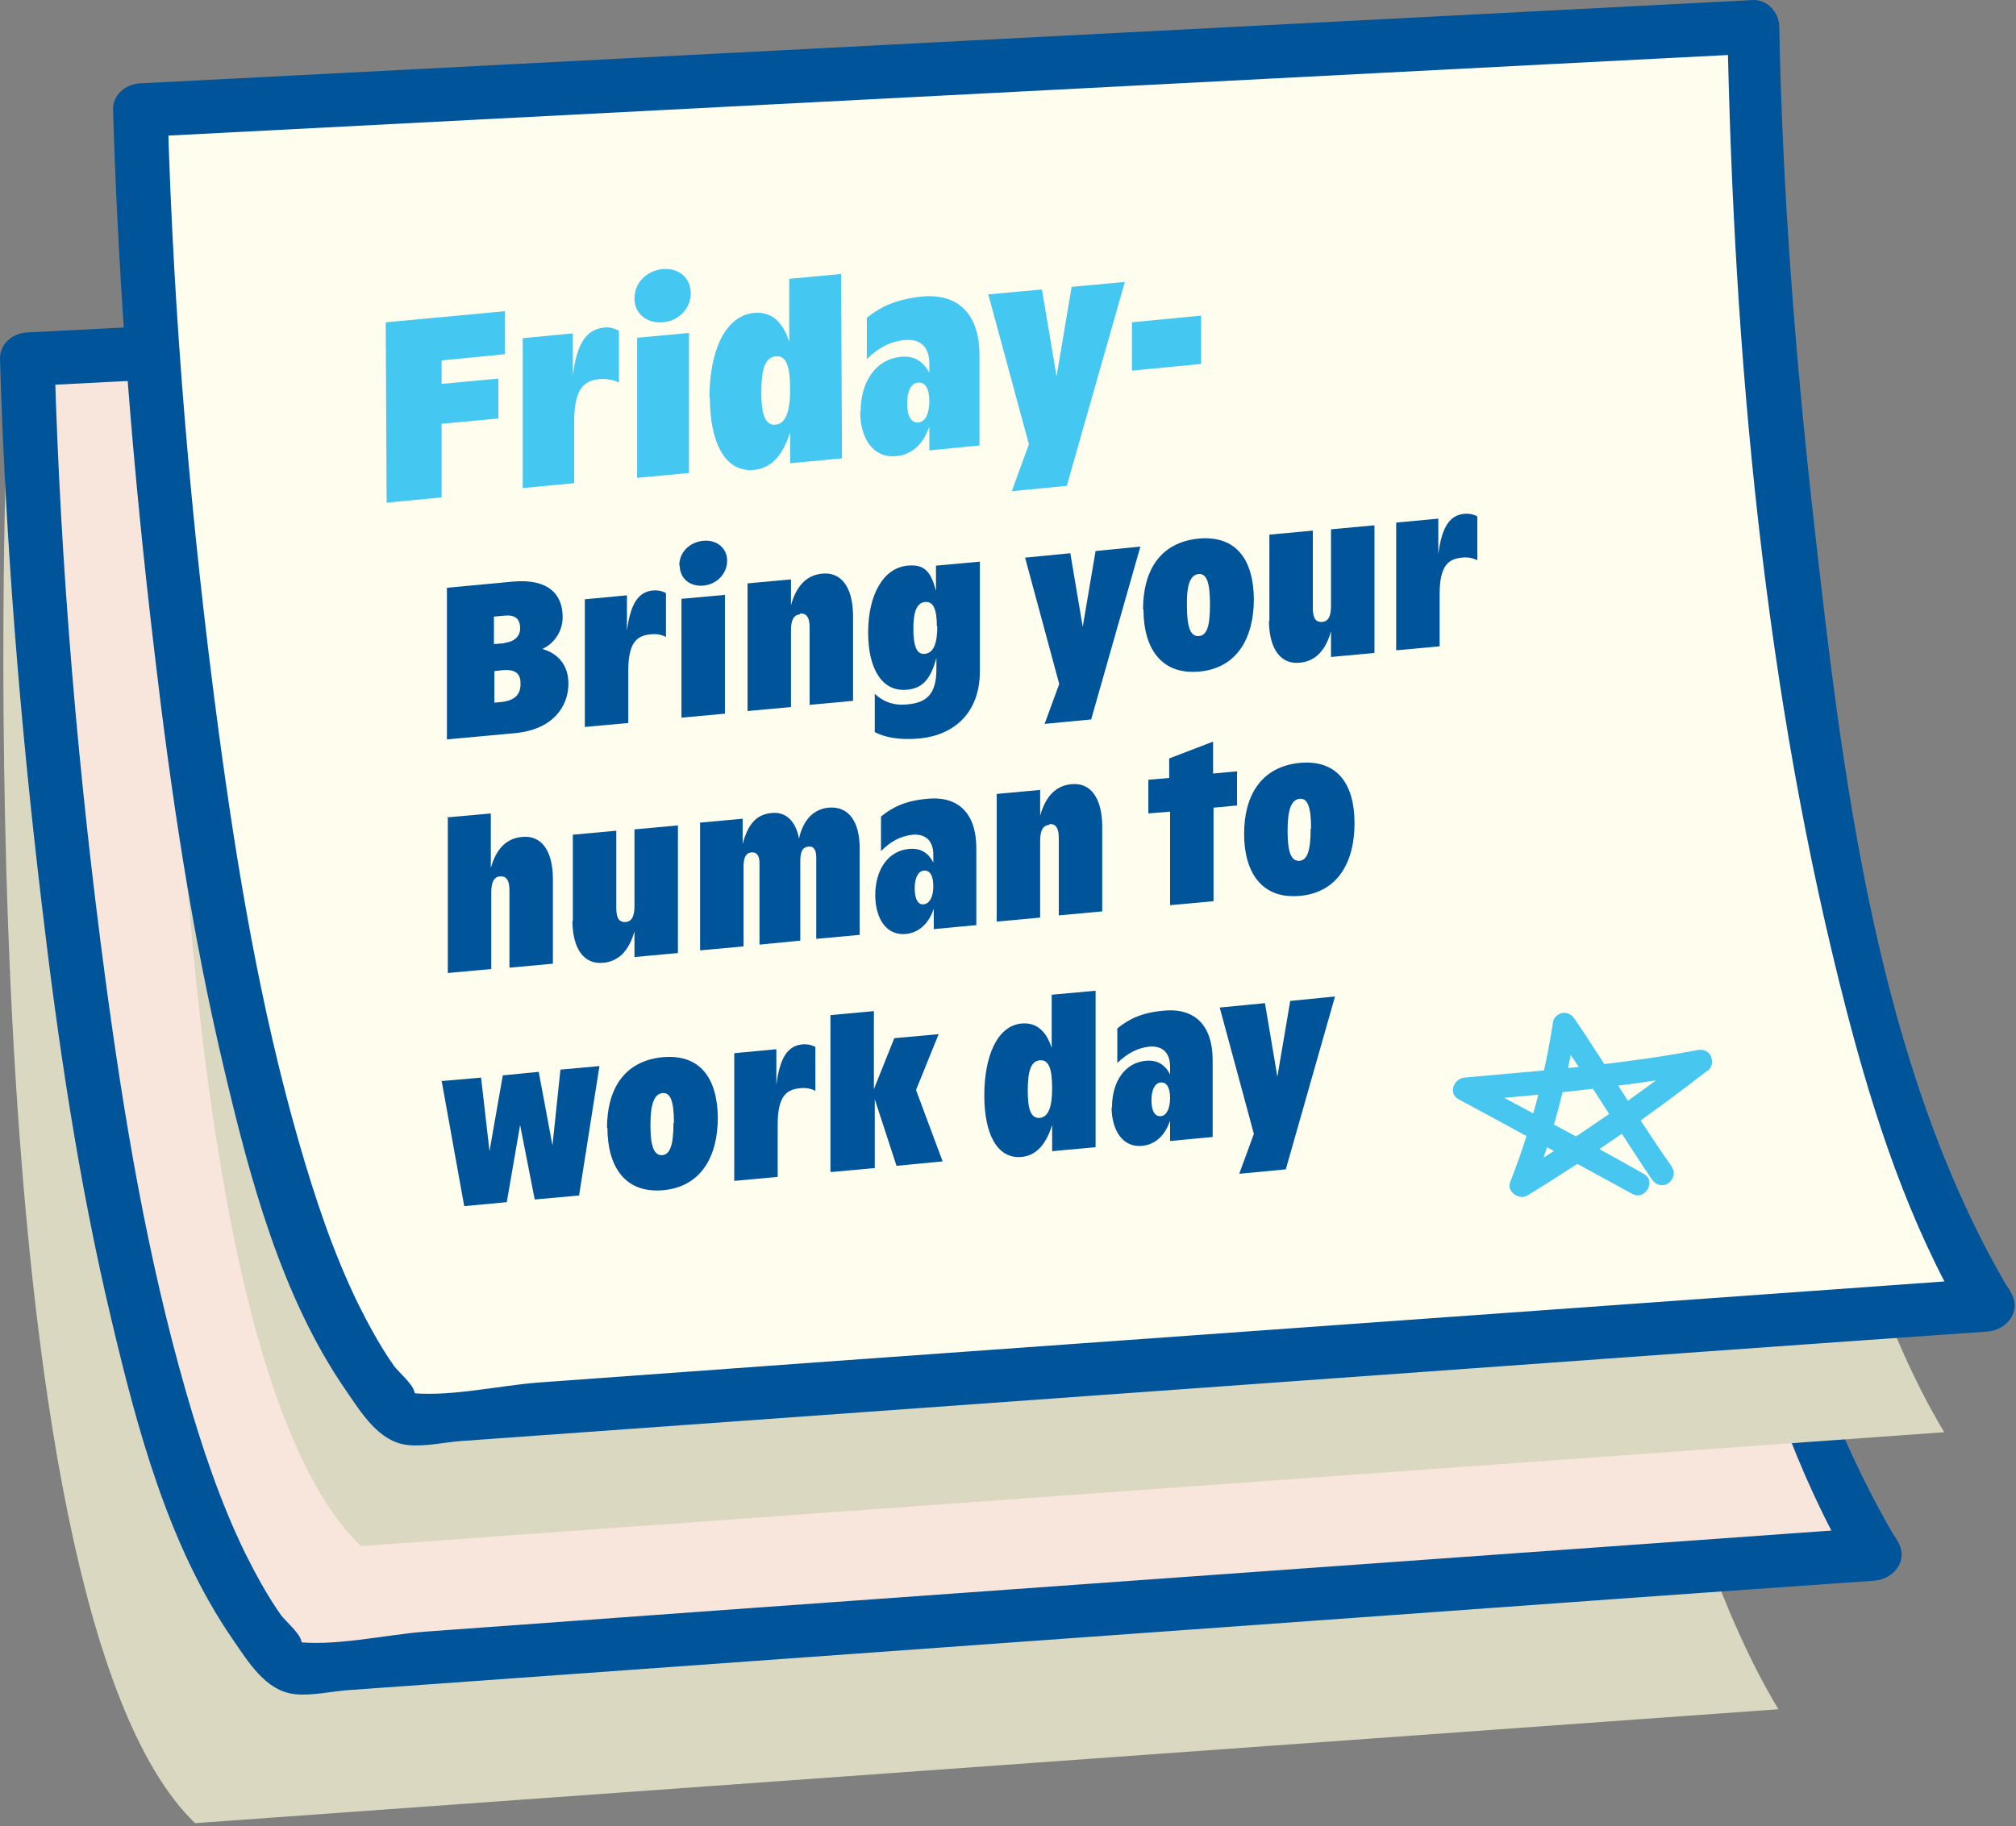 <svg width="245" height="222" viewBox="0 0 245 222" fill="none" xmlns="http://www.w3.org/2000/svg">
<rect x="0" y="0" width="245" height="222" fill="#808080" stroke="none"/>
<g style="mix-blend-mode:multiply">
<path d="M216.123 207.776C189.721 163.915 187.674 52.433 187.674 52.433L0.809 53.295C0.809 53.295 -4.525 194.467 23.709 221.623L216.123 207.776Z" fill="#DBD8C1"/>
</g>
<path d="M227.708 188.861C201.306 145.001 199.258 33.519 199.258 33.519L3.288 43.648C3.288 43.648 7.06 175.553 35.294 202.709L227.708 188.861Z" fill="#F8E6DC"/>
<path d="M230.51 187.247C214.238 159.767 210.143 124.366 206.64 93.222C204.431 73.447 202.869 53.457 202.491 33.52C202.491 31.85 201.037 30.179 199.258 30.287C141.981 33.251 84.651 36.214 27.374 39.178C19.345 39.609 11.317 39.986 3.234 40.417C1.51 40.525 -0.053 41.818 0.001 43.65C0.648 65.58 2.426 87.618 5.012 109.387C7.006 126.467 9.539 143.602 13.526 160.359C16.651 173.561 20.423 187.839 28.236 199.209C30.175 202.01 32.277 205.567 35.833 205.944C37.881 206.159 40.198 205.621 42.245 205.459L73.012 203.25L165.151 196.622C186.003 195.113 206.91 193.605 227.762 192.15C231.857 191.88 231.911 185.415 227.762 185.684C181.208 189.025 134.6 192.365 88.045 195.706L51.675 198.346C46.717 198.724 40.467 200.232 35.51 199.532C37.719 199.855 36.857 200.448 36.587 199.37C36.372 198.508 34.702 197.053 34.163 196.353C32.492 193.982 31.091 191.396 29.798 188.809C26.727 182.505 24.518 175.824 22.578 169.088C17.89 152.762 15.088 135.951 12.825 119.139C9.485 94.138 7.329 68.867 6.629 43.704L3.396 46.937C60.673 43.973 118.004 41.01 175.281 38.046C183.309 37.615 191.338 37.238 199.42 36.807L196.187 33.574C196.942 73.447 200.659 114.559 210.682 153.193C214.022 166.071 218.279 179.057 225.068 190.587C227.17 194.144 232.773 190.911 230.618 187.354L230.51 187.247Z" fill="#00549A"/>
<g style="mix-blend-mode:multiply">
<path d="M236.276 174.099C209.873 130.239 207.826 18.756 207.826 18.756L20.962 19.618C20.962 19.618 15.627 160.79 43.862 187.947L236.276 174.099Z" fill="#DBD8C1"/>
</g>
<path d="M241.448 158.634C215.046 114.774 212.999 3.291 212.999 3.291L17.028 13.421C17.028 13.421 20.8 145.325 49.035 172.482L241.448 158.634Z" fill="#FEFDEE"/>
<path d="M244.25 156.964C227.977 129.484 223.882 94.084 220.38 62.94C218.17 43.165 216.608 23.174 216.231 3.238C216.231 1.567 214.776 -0.103 212.998 0.005C155.721 2.968 98.39 5.932 41.113 8.896C33.084 9.327 25.056 9.704 16.974 10.135C15.249 10.242 13.687 11.536 13.741 13.368C14.387 35.298 16.165 57.336 18.752 79.104C20.745 96.185 23.278 113.32 27.265 130.077C30.39 143.278 34.162 157.557 41.975 168.926C43.915 171.728 46.016 175.284 49.572 175.662C51.62 175.877 53.937 175.338 55.984 175.177L86.751 172.967L178.89 166.34C199.743 164.831 220.649 163.322 241.502 161.868C245.597 161.598 245.651 155.132 241.502 155.402C194.947 158.742 148.339 162.083 101.784 165.424L65.414 168.064C60.457 168.441 54.206 169.95 49.249 169.25C51.458 169.573 50.596 170.166 50.327 169.088C50.111 168.226 48.441 166.771 47.902 166.07C46.232 163.7 44.831 161.113 43.538 158.527C40.466 152.223 38.257 145.541 36.317 138.806C31.63 122.48 28.828 105.668 26.565 88.857C23.224 63.855 21.069 38.585 20.368 13.422L17.135 16.655C74.412 13.691 131.743 10.727 189.02 7.764C197.049 7.333 205.077 6.956 213.159 6.525L209.926 3.292C210.681 43.165 214.399 84.277 224.421 122.911C227.762 135.789 232.018 148.774 238.807 160.305C240.909 163.861 246.513 160.628 244.357 157.072L244.25 156.964Z" fill="#00549A"/>
<path d="M46.932 39.176L61.372 37.829V43.056L53.667 43.81V46.666L60.564 46.019V50.869L53.667 51.515V60.46L46.986 61.106L46.878 39.284L46.932 39.176Z" fill="#44C7F0"/>
<path d="M63.475 41.116L69.617 40.524V45.643C70.102 41.709 71.287 40.039 73.389 39.823C74.251 39.715 74.898 40.039 75.221 40.2V46.505C74.79 46.289 73.982 46.02 72.958 46.074C71.072 46.235 69.779 47.097 69.779 51.246V58.736L63.529 59.329V41.063L63.475 41.116Z" fill="#44C7F0"/>
<path d="M77.106 36.267C77.106 34.381 78.561 32.926 80.501 32.711C82.441 32.549 83.896 33.681 83.95 35.62C83.95 37.506 82.495 39.015 80.555 39.176C78.615 39.338 77.106 38.153 77.106 36.267ZM77.376 41.062L83.734 40.47V57.496L77.43 58.089V41.062H77.376Z" fill="#44C7F0"/>
<path d="M86.214 48.39C86.214 42.786 88.046 38.422 91.602 38.044C93.65 37.829 95.104 39.014 95.913 41.547V33.895L102.217 33.303L102.325 55.718L96.02 56.31V52.539C95.158 55.341 93.704 56.957 91.602 57.119C88.046 57.442 86.268 53.67 86.268 48.336L86.214 48.39ZM96.02 47.312C96.02 44.456 95.535 43.163 94.242 43.325C93.003 43.433 92.518 44.834 92.518 47.743C92.518 50.491 93.057 51.731 94.242 51.623C95.428 51.515 96.02 50.168 96.02 47.366V47.312Z" fill="#44C7F0"/>
<path d="M104.587 50.059C104.587 46.341 106.473 43.647 109.49 43.378C110.999 43.216 112.185 43.863 112.939 45.318V44.186C112.939 42.193 111.861 41.169 109.975 41.33C108.251 41.492 106.85 42.192 105.341 43.647V38.636C107.066 37.235 109.005 36.373 112.023 36.05C116.549 35.619 119.028 38.313 119.028 43.108V54.154L112.939 54.747V51.837C112.238 53.939 110.837 55.286 108.898 55.447C106.15 55.717 104.533 53.346 104.533 50.005L104.587 50.059ZM112.939 48.766C112.939 47.257 112.454 46.449 111.592 46.503C110.73 46.557 110.245 47.527 110.245 49.035C110.245 50.598 110.73 51.406 111.592 51.352C112.454 51.299 112.939 50.275 112.939 48.766Z" fill="#44C7F0"/>
<path d="M125.008 53.888L120.104 35.783L126.624 35.19L128.402 45.751L130.234 34.867L136.7 34.274L129.642 59.06L122.96 59.707L125.062 53.941L125.008 53.888Z" fill="#44C7F0"/>
<path d="M137.562 39.175L145.968 38.367V44.24L137.562 45.049V39.175Z" fill="#44C7F0"/>
<path d="M54.315 71.453L62.343 70.698C66.6 70.321 68.378 72.207 68.378 75.009C68.378 76.733 67.354 78.242 65.899 78.888C67.839 79.427 69.078 80.882 69.078 83.091C69.078 85.893 67.192 88.695 62.559 89.126L54.315 89.88V71.399V71.453ZM61.319 78.134C62.505 78.026 63.259 77.326 63.205 76.302C63.205 75.171 62.505 74.686 61.211 74.847L60.026 74.955V78.296L61.319 78.188V78.134ZM63.259 83.091C63.259 81.852 62.612 81.313 60.996 81.475L60.08 81.583V85.408L60.78 85.354C62.559 85.193 63.259 84.438 63.259 83.145V83.091Z" fill="#00549A"/>
<path d="M71.019 72.853L76.192 72.368V76.678C76.623 73.338 77.593 71.937 79.371 71.775C80.126 71.721 80.665 71.937 80.934 72.098V77.433C80.557 77.217 79.856 77.002 79.048 77.109C77.485 77.271 76.354 77.972 76.354 81.528V87.886L71.073 88.371V72.853H71.019Z" fill="#00549A"/>
<path d="M82.549 68.758C82.549 67.141 83.788 65.902 85.458 65.74C87.075 65.579 88.368 66.603 88.368 68.165C88.368 69.728 87.129 71.021 85.512 71.183C83.842 71.344 82.603 70.32 82.603 68.704L82.549 68.758ZM82.764 72.799L88.099 72.314V86.754L82.818 87.239V72.799H82.764Z" fill="#00549A"/>
<path d="M97.205 74.688C96.451 74.742 96.127 75.389 96.127 76.628V85.95L90.847 86.434V70.916L96.127 70.431V73.557C96.828 71.078 98.121 69.893 99.953 69.731C102.216 69.515 103.617 71.347 103.671 74.742V85.195L98.39 85.68V76.251C98.39 75.065 98.013 74.526 97.259 74.58L97.205 74.688Z" fill="#00549A"/>
<path d="M106.311 89.019V84.331C107.119 85.14 108.466 85.84 110.298 85.625C112.615 85.409 113.801 84.385 113.801 81.314V79.967C113.1 82.553 112.13 83.685 110.191 83.846C107.173 84.116 105.503 81.26 105.503 76.895C105.503 72.316 107.335 69.029 110.298 68.759C112.454 68.544 113.154 69.621 113.747 71.831V68.759L119.081 68.274V81.476C119.135 86.325 116.279 89.342 111.699 89.773C109.221 89.989 107.443 89.612 106.257 88.965L106.311 89.019ZM113.855 76.141C113.855 74.04 113.424 73.07 112.4 73.178C111.43 73.285 110.999 74.309 110.999 76.411C110.999 78.62 111.43 79.59 112.4 79.482C113.424 79.374 113.909 78.296 113.909 76.141H113.855Z" fill="#00549A"/>
<path d="M128.726 83.146L124.577 67.789L130.073 67.251L131.582 76.195L133.144 66.981L138.587 66.442L132.606 87.457L126.948 87.995L128.726 83.146Z" fill="#00549A"/>
<path d="M138.91 74.094C138.91 69.46 140.904 65.957 145.645 65.472C150.333 65.041 152.327 68.166 152.381 72.8C152.381 77.488 150.387 81.206 145.753 81.637C141.065 82.068 138.964 78.727 138.964 74.094H138.91ZM147.046 73.393C147.046 70.753 146.615 69.675 145.645 69.783C144.676 69.891 144.191 71.022 144.245 73.662C144.245 76.41 144.729 77.38 145.699 77.326C146.669 77.219 147.046 76.195 147.046 73.447V73.393Z" fill="#00549A"/>
<path d="M154.266 75.442V64.989L159.546 64.504V73.933C159.546 75.173 159.923 75.658 160.678 75.604C161.432 75.55 161.755 74.903 161.755 73.664V64.342L167.036 63.857V79.376L161.755 79.861V76.735C161.055 79.214 159.762 80.399 157.93 80.561C155.667 80.776 154.266 78.945 154.212 75.55L154.266 75.442Z" fill="#00549A"/>
<path d="M169.622 63.532L174.795 63.047V67.358C175.226 64.017 176.196 62.616 177.974 62.455C178.728 62.401 179.267 62.616 179.536 62.778V68.112C179.159 67.897 178.459 67.681 177.65 67.789C176.088 67.951 174.956 68.651 174.956 72.207V78.566L169.676 79.05V63.532H169.622Z" fill="#00549A"/>
<path d="M54.315 99.366L59.649 98.881V105.508C60.349 103.03 61.642 101.898 63.474 101.737C65.737 101.521 67.138 103.299 67.192 106.694V117.147L61.912 117.632V108.203C61.912 107.017 61.535 106.478 60.78 106.532C60.026 106.586 59.703 107.233 59.703 108.472V117.794L54.422 118.279V99.258L54.315 99.366Z" fill="#00549A"/>
<path d="M69.616 111.92V101.467L74.897 100.982V110.411C74.897 111.65 75.274 112.135 76.028 112.081C76.783 112.027 77.106 111.381 77.106 110.142V100.82L82.386 100.335V115.853L77.106 116.338V113.213C76.406 115.691 75.112 116.877 73.28 117.039C71.017 117.254 69.616 115.422 69.562 112.027L69.616 111.92Z" fill="#00549A"/>
<path d="M84.973 100.01L90.253 99.525V102.596C90.9 100.172 91.924 98.986 93.809 98.825C95.48 98.663 96.719 99.794 97.096 101.95C97.635 99.525 98.982 98.34 100.706 98.178C103.185 97.963 104.478 99.956 104.478 103.135V113.642L99.198 114.127V104.267C99.198 103.297 98.874 102.812 98.228 102.92C97.527 102.973 97.258 103.566 97.258 104.644V114.343L92.301 114.828V104.967C92.301 103.997 91.977 103.566 91.331 103.62C90.63 103.674 90.361 104.267 90.361 105.344V115.043L85.08 115.528V100.01H84.973Z" fill="#00549A"/>
<path d="M106.365 108.848C106.365 105.722 107.928 103.406 110.514 103.19C111.753 103.082 112.777 103.567 113.424 104.86V103.89C113.424 102.22 112.508 101.358 110.945 101.466C109.49 101.627 108.305 102.22 107.066 103.459V99.257C108.521 98.071 110.137 97.317 112.723 97.101C116.549 96.724 118.65 98.987 118.65 103.082V112.458L113.478 112.943V110.464C112.885 112.242 111.7 113.374 110.083 113.535C107.766 113.751 106.419 111.757 106.365 108.902V108.848ZM113.424 107.716C113.424 106.423 112.993 105.776 112.292 105.83C111.592 105.884 111.161 106.692 111.161 107.986C111.161 109.333 111.592 110.033 112.292 109.925C112.993 109.818 113.424 109.009 113.424 107.716Z" fill="#00549A"/>
<path d="M127.487 100.282C126.733 100.336 126.409 100.982 126.409 102.222V111.543L121.129 112.028V96.51L126.409 96.025V99.15C127.11 96.672 128.403 95.486 130.235 95.325C132.498 95.109 133.899 96.941 133.953 100.336V110.789L128.672 111.274V101.845C128.672 100.659 128.295 100.12 127.541 100.174L127.487 100.282Z" fill="#00549A"/>
<path d="M150.387 97.91L147.477 98.18V109.549L142.197 110.034V98.665L139.557 98.88V94.785L142.089 94.57V92.199L147.423 90.151V94.031L150.333 93.761V97.856L150.387 97.91Z" fill="#00549A"/>
<path d="M151.195 101.359C151.195 96.725 153.243 93.223 157.931 92.738C162.618 92.307 164.612 95.432 164.612 100.066C164.612 104.754 162.618 108.472 157.985 108.903C153.297 109.334 151.195 105.993 151.195 101.359ZM159.332 100.712C159.332 98.072 158.9 96.995 157.931 97.102C156.961 97.21 156.476 98.342 156.476 100.982C156.476 103.73 156.961 104.7 157.931 104.646C158.847 104.538 159.278 103.514 159.278 100.766L159.332 100.712Z" fill="#00549A"/>
<path d="M53.56 131.424L58.464 130.993L59.488 139.937L61.104 130.723L65.469 130.292L67.139 139.237L68.109 130.023L72.85 129.592L70.372 145.326L64.984 145.81L63.206 136.758L61.589 146.134L56.416 146.619L53.668 131.37L53.56 131.424Z" fill="#00549A"/>
<path d="M73.766 137.136C73.766 132.503 75.759 129 80.501 128.515C85.189 128.084 87.182 131.209 87.236 135.843C87.236 140.531 85.243 144.249 80.609 144.68C75.921 145.111 73.82 141.77 73.82 137.083L73.766 137.136ZM81.902 136.49C81.902 133.85 81.471 132.772 80.501 132.88C79.531 132.987 79.046 134.119 79.046 136.759C79.046 139.507 79.531 140.477 80.501 140.423C81.417 140.316 81.848 139.238 81.848 136.49H81.902Z" fill="#00549A"/>
<path d="M89.177 128.03L94.35 127.545V131.856C94.781 128.515 95.75 127.114 97.528 126.953C98.283 126.899 98.822 127.114 99.091 127.276V132.61C98.714 132.395 98.013 132.179 97.205 132.287C95.643 132.449 94.511 133.149 94.511 136.705V143.064L89.231 143.549V128.03H89.177Z" fill="#00549A"/>
<path d="M100.923 142.418V123.397L106.203 122.912V132.395L108.682 126.199L114.07 125.714L111.322 132.503L114.555 141.178L108.951 141.717L106.311 133.635V141.986L101.031 142.471L100.923 142.418Z" fill="#00549A"/>
<path d="M119.62 133.15C119.62 128.408 121.183 124.69 124.146 124.421C125.87 124.259 127.11 125.229 127.81 127.384V120.919L133.145 120.434V139.454L127.864 139.939V136.76C127.11 139.131 125.924 140.478 124.146 140.639C121.129 140.909 119.62 137.73 119.62 133.204V133.15ZM127.864 132.288C127.864 129.863 127.433 128.785 126.355 128.893C125.278 129.001 124.901 130.186 124.901 132.611C124.901 134.982 125.332 135.952 126.355 135.898C127.379 135.79 127.864 134.659 127.864 132.288Z" fill="#00549A"/>
<path d="M135.139 134.605C135.139 131.479 136.701 129.162 139.288 128.947C140.527 128.839 141.551 129.324 142.197 130.617V129.647C142.197 127.977 141.281 127.115 139.719 127.223C138.264 127.384 137.079 127.977 135.785 129.216V125.013C137.24 123.828 138.857 123.074 141.443 122.858C145.269 122.481 147.37 124.744 147.37 128.839V138.215L142.197 138.7V136.221C141.605 137.999 140.419 139.131 138.803 139.292C136.486 139.508 135.139 137.514 135.085 134.658L135.139 134.605ZM142.197 133.473C142.197 132.18 141.766 131.533 141.066 131.587C140.365 131.641 139.934 132.449 139.934 133.742C139.934 135.089 140.365 135.736 141.066 135.682C141.766 135.628 142.197 134.766 142.197 133.473Z" fill="#00549A"/>
<path d="M152.38 137.836L148.231 122.48L153.727 121.941L155.236 130.886L156.799 121.672L162.241 121.133L156.26 142.147L150.602 142.686L152.38 137.836Z" fill="#00549A"/>
<path d="M203.246 141.931C199.798 137.028 196.672 131.909 193.386 126.898C192.739 125.874 192.039 124.85 191.338 123.826C191.015 123.341 190.53 123.072 189.937 123.126C189.452 123.18 188.86 123.611 188.752 124.15C187.728 130.831 186.004 137.405 183.525 143.709C183.094 144.894 184.603 145.918 185.627 145.326C193.278 140.638 200.606 135.519 207.665 130.023C208.149 129.646 208.149 128.784 207.88 128.299C207.557 127.706 206.91 127.544 206.264 127.652C197.75 129.269 188.967 130.023 180.346 130.777C179.538 130.831 178.73 130.939 177.975 130.993C176.682 131.101 175.928 132.933 177.275 133.633C183.094 136.758 188.86 139.937 194.679 143.116C195.918 143.763 197.104 144.463 198.343 145.11C199.905 146.026 201.36 143.547 199.744 142.685C193.601 139.183 187.297 135.896 181.047 132.502C180.238 132.07 179.484 131.639 178.676 131.208L177.975 133.849C185.034 133.31 192.146 132.609 199.151 131.639C201.791 131.262 204.432 130.885 207.018 130.4L205.617 128.029C198.72 133.364 191.554 138.321 184.118 142.901L186.219 144.517C188.644 138.213 190.422 131.639 191.446 124.958L188.86 125.281C192.308 130.185 195.433 135.303 198.72 140.314C199.367 141.338 200.067 142.362 200.768 143.386C201.199 144.032 202.007 144.302 202.707 143.871C203.3 143.494 203.677 142.578 203.192 141.931H203.246Z" fill="#47C7EF"/>
</svg>
